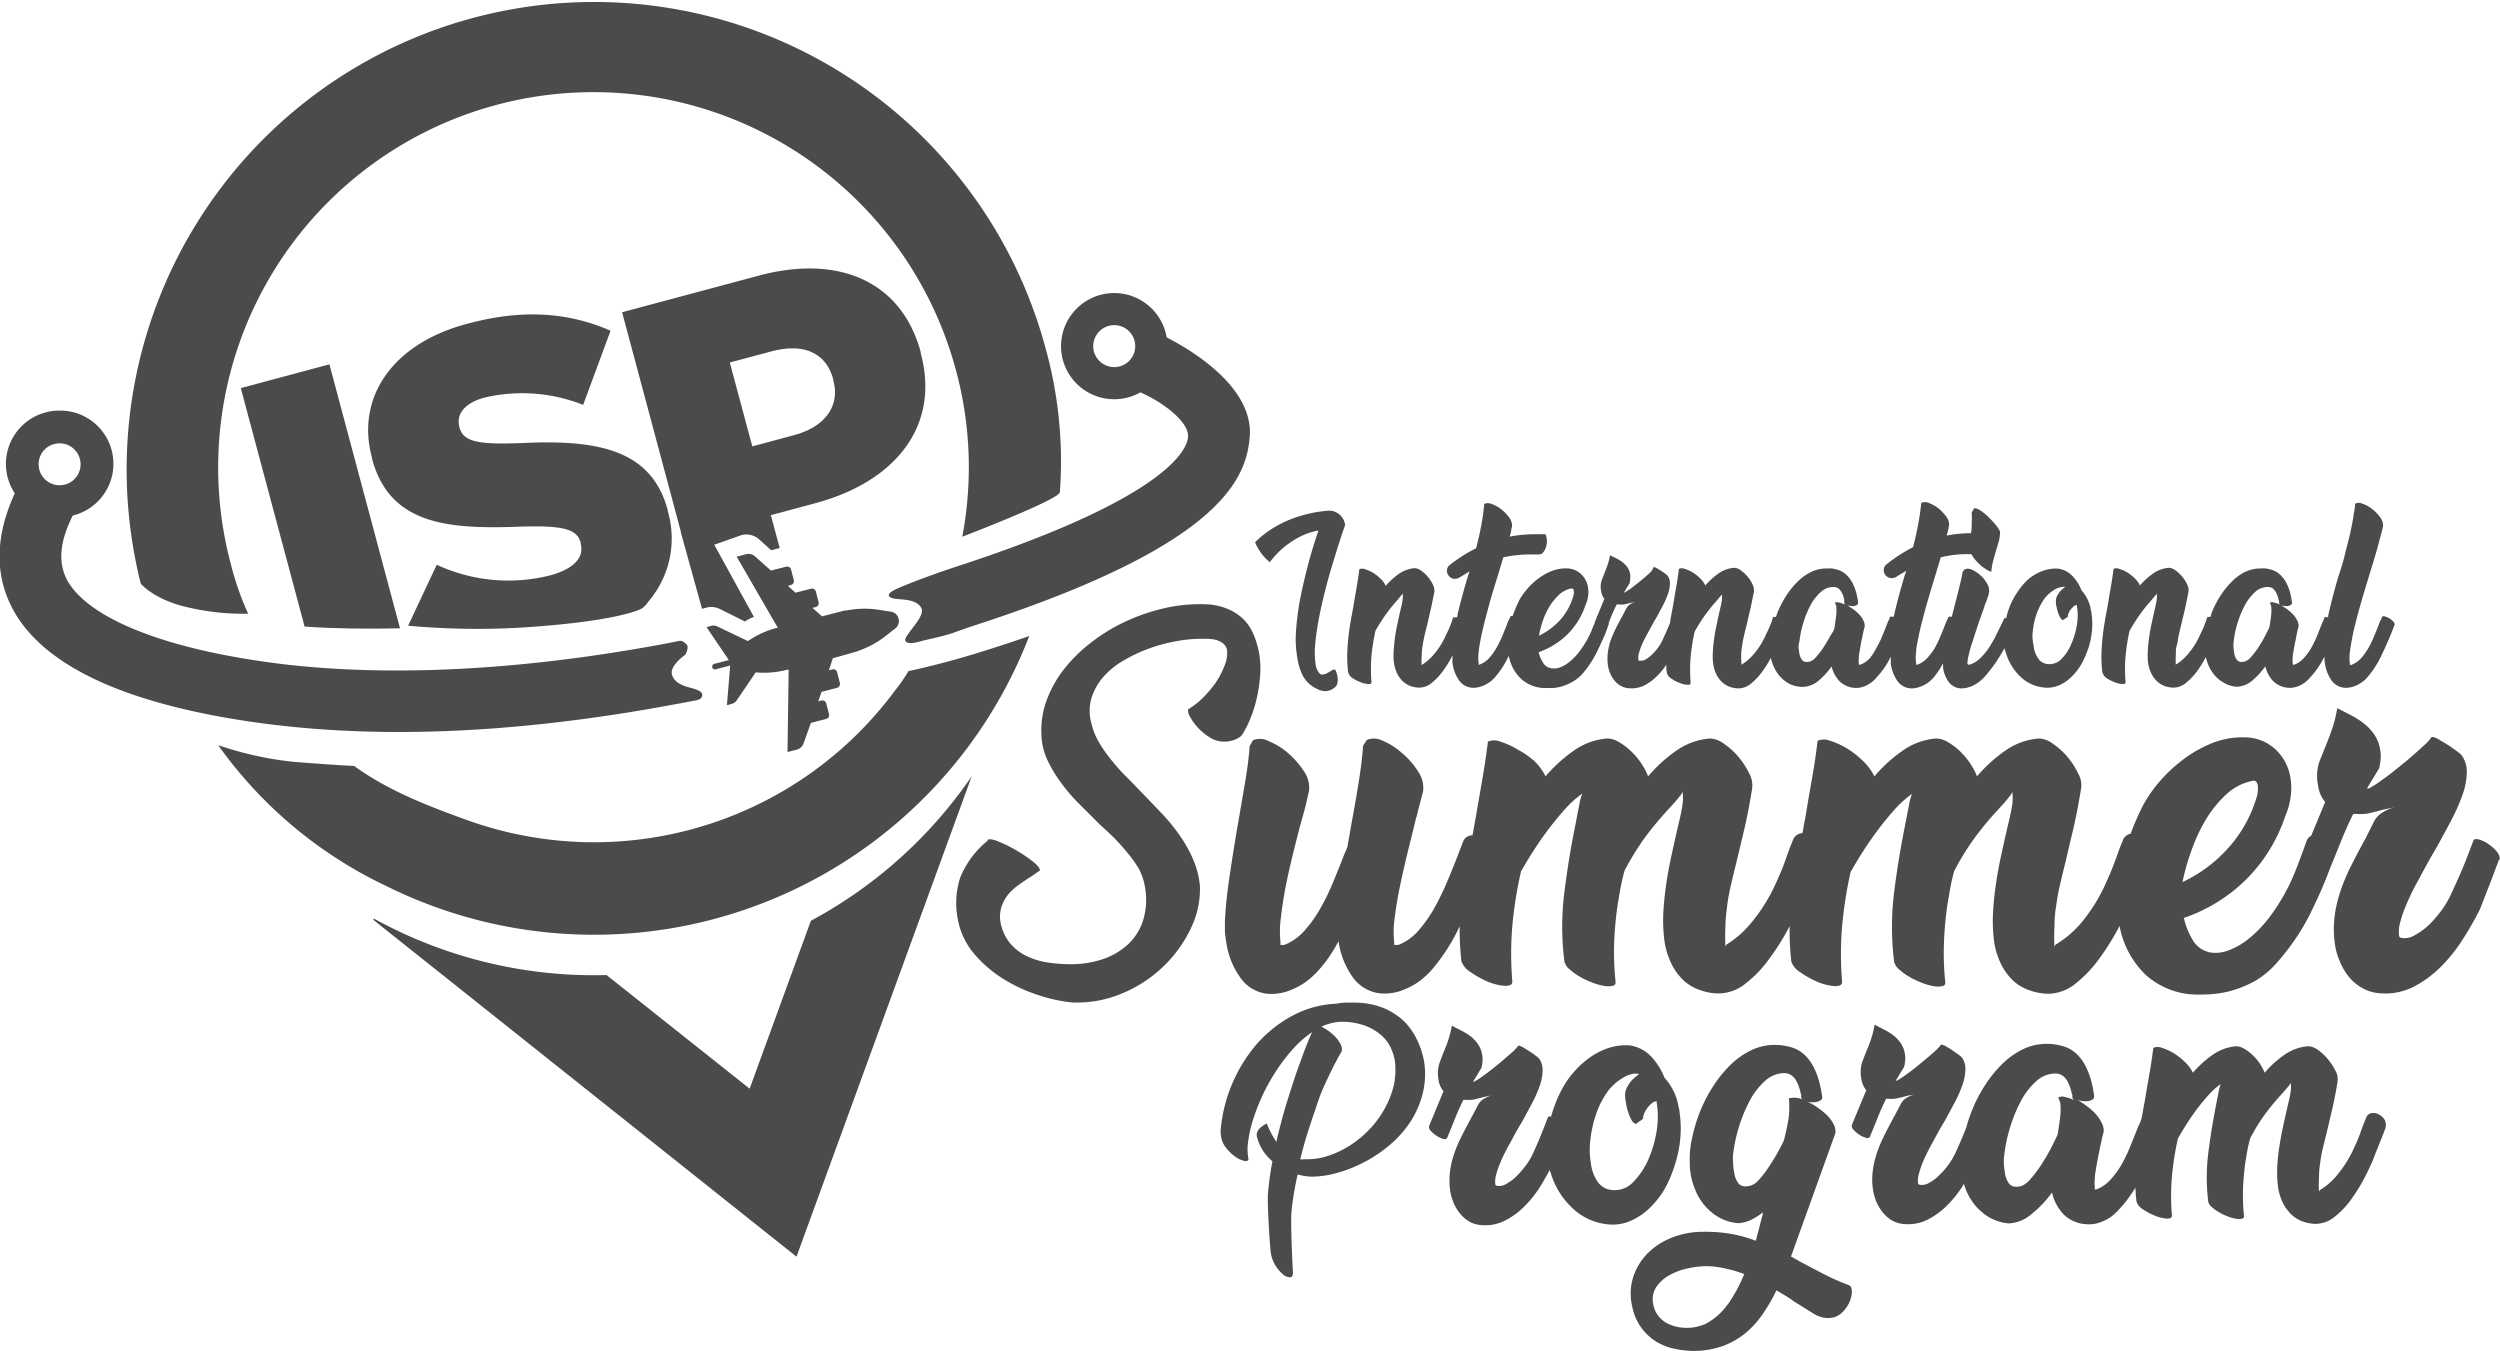 <svg xmlns="http://www.w3.org/2000/svg" viewBox="0 0 262.06 141.61"><defs><style>.cls-1{fill:#4b4b4d;}</style></defs><title>international-summer-program-logo</title><g id="Layer_2" data-name="Layer 2"><g id="Layer_1-2" data-name="Layer 1"><path class="cls-1" d="M85,96.52l-6.42,17.6-15-11.91A47.8,47.8,0,0,1,39.21,96.3l-.09.11,44.37,35.32,18.37-50.36h0A47.88,47.88,0,0,1,85,96.52Z"></path><path class="cls-1" d="M25.24,40.68l6.69,25c3.18.22,6.53.26,10,.18L34.53,38.19Z"></path><path class="cls-1" d="M57.68,60.31a17.85,17.85,0,0,1-11.9-1.11l-3,6.39a80,80,0,0,0,11.65.21c9.48-.58,12.67-1.78,13-2.13a3.24,3.24,0,0,0,.52-.59,8.19,8.19,0,0,0,.56-.72A10.13,10.13,0,0,0,70,53.59l0-.1c-1.67-6.24-7.1-7.44-15.22-7.05-4.91.19-6.23-.17-6.64-1.7l0-.09c-.31-1.19.53-2.44,2.76-3a17.34,17.34,0,0,1,10.23.79l2.87-7.77c-4.4-1.94-9.24-2.28-14.91-.76C41,36,37.29,41.81,39,48l0,.09c1.84,6.86,7.85,7.4,15.39,7.12,4.81-.17,6.11.3,6.48,1.68l0,.1C61.26,58.43,60.15,59.64,57.68,60.31Z"></path><path class="cls-1" d="M95.23,70.35a18,18,0,0,1-1.43,2.06A39.25,39.25,0,0,1,49.06,86c-5-1.79-8.7-3.36-11.94-5.71,0,0-1.78-.07-6.33-.43a35.7,35.7,0,0,1-7.92-1.75A45.53,45.53,0,0,0,40.48,92.87a48.91,48.91,0,0,0,67.41-26.2s-3.6,1.26-6.83,2.2S95.23,70.35,95.23,70.35Z"></path><path class="cls-1" d="M14.76,61.19s1.42,1.71,5,2.49a25.13,25.13,0,0,0,6.25.65,30.14,30.14,0,0,1-1.8-5.15,39.32,39.32,0,1,1,76-20.36,39,39,0,0,1,.66,17.44s10.18-3.89,10.23-4.67a44.2,44.2,0,0,0-1.55-15.27,49,49,0,0,0-95.42,22C14.34,59.43,14.54,60.37,14.76,61.19Z"></path><path class="cls-1" d="M89.28,68.44h0l.37-.1a1.82,1.82,0,0,0,.39-.14,9.68,9.68,0,0,0,2.83-1.56l.88-.69a1,1,0,0,0-.49-1.85l-1.09-.17A9.69,9.69,0,0,0,88.7,64l-.17,0-.74.19-.55.14-.26.07-.81.21-1-.89.34-.09a.4.4,0,0,0,.3-.5L85.52,62a.42.42,0,0,0-.51-.29l-1.62.42-.8-.72.32-.09a.41.41,0,0,0,.3-.5l-.29-1.13a.42.42,0,0,0-.51-.29l-1.6.41-1.68-1.5a1,1,0,0,0-.91-.22l-1,.26,4.32,7.47-.14,0a9.62,9.62,0,0,0-3,1.38L75.2,65.67a.92.92,0,0,0-.63-.07l-.51.14,2.34,3.45-1.53.4a.3.3,0,0,0-.21.36.29.29,0,0,0,.36.21l1.52-.4-.34,4.16.51-.14a.85.85,0,0,0,.51-.36l2-2.94a9.48,9.48,0,0,0,3.31-.28l.14,0-.12,8.63,1-.26a1,1,0,0,0,.68-.64L85,75.78l1.6-.42a.4.4,0,0,0,.3-.5l-.29-1.13a.43.43,0,0,0-.51-.3l-.33.09.35-1,1.62-.42a.42.42,0,0,0,.3-.51l-.29-1.13a.42.42,0,0,0-.51-.29l-.35.09L87.3,69Z"></path><path class="cls-1" d="M70.57,73.86l.72-.13,1.47-.28.06,0c.38-.1.68-.12.78-.5s-.33-.57-.72-.71c-.59-.2-2.25-.42-2.46-1.63-.15-.9,1.44-2,1.44-2,.15-.32.35-.82.1-1.06s-.46-.43-.81-.36L70,67.42l-.62.12c-20.1,3.72-34.34,3-42.75,1.66C16.09,67.58,9,64.49,7,60.74c-.93-1.82-.73-4,.63-6.7h0a5.58,5.58,0,0,0-1.44-11,5.44,5.44,0,0,0-1.44.2,5.58,5.58,0,0,0-3.2,8.47c-2,4.36-2.14,8.38-.31,11.95,3,5.85,11.18,9.85,24.3,11.88S53.7,77,70.57,73.86ZM4.34,47.55a2.21,2.21,0,0,1,1.34-1,2.24,2.24,0,0,1,.57-.08,2.2,2.2,0,0,1,2.12,1.63,2.19,2.19,0,0,1-1.55,2.69,2.2,2.2,0,0,1-2.48-3.22Z"></path><path class="cls-1" d="M122.29,35.37a4.82,4.82,0,0,0-.11-.52,5.57,5.57,0,0,0-5.38-4.13,5.57,5.57,0,0,0-5.39,7,5.58,5.58,0,0,0,5.38,4.13,5.5,5.5,0,0,0,1.45-.19,5.91,5.91,0,0,0,1.3-.53c2.3,1,5,3,5,4.58,0,1-1.25,6.15-24.09,13.62-1.19.39-2,.67-2.67.92-1,.35-1.75.63-3.22,1.23-.58.23-1.56.66-1.37,1s1.09.3,1.58.38c0,0,1.57.07,1.85,1s-2,2.87-1.71,3.33,1.44.07,1.93-.06c0,0,2.25-.48,3.13-.81.64-.23,1.35-.49,2.49-.86C127.9,57.16,130.62,50.26,131,45.83,131.45,40.74,125.21,36.85,122.29,35.37Zm-7.62,1.49a2.21,2.21,0,0,1,.22-1.67,2.2,2.2,0,1,1,2.47,3.22A2.22,2.22,0,0,1,114.67,36.86Z"></path><path class="cls-1" d="M96.51,37l0-.1c-2-7.39-8.57-10.27-17-8l-14.3,3.83,6.16,23,0,.09,2.22,8,.47-.13a2,2,0,0,1,1.38.14l2.65,1.32a3.79,3.79,0,0,1,.94-.48L74.87,57.1l2.83-1a2,2,0,0,1,1.89.45l1.25,1.13.89-.24L80.8,54l4.58-1.23C93.67,50.58,98.62,44.81,96.51,37ZM83.25,45.61l-4.39,1.18L76.5,38l4.34-1.16c3.34-.9,5.75.09,6.51,2.95l0,.09C88.08,42.48,86.54,44.73,83.25,45.61Z"></path><path class="cls-1" d="M141.75,71.06a3.74,3.74,0,0,0,.84.44,2.51,2.51,0,0,0,.81.2c.24,0,.36,0,.36-.21a17.63,17.63,0,0,1,0-2.72,23.21,23.21,0,0,1,.42-2.65c.33-.58.67-1.11,1-1.59a15.57,15.57,0,0,1,1.14-1.44l.71-.85a1.92,1.92,0,0,1,0,.59,5.06,5.06,0,0,1-.15.78c-.15.65-.28,1.24-.39,1.76s-.2,1-.26,1.44-.1.87-.13,1.27a7.3,7.3,0,0,0,0,1.23,3.88,3.88,0,0,0,.34,1.26,2.84,2.84,0,0,0,.62.86,2.56,2.56,0,0,0,.82.49,2.73,2.73,0,0,0,.88.16,2.1,2.1,0,0,0,1.34-.51,6.57,6.57,0,0,0,1.16-1.24,10.88,10.88,0,0,0,.93-1.5l.07-.13c0,.11,0,.22,0,.35a2.54,2.54,0,0,0,0,.49,4.1,4.1,0,0,0,.69,1.79,1.86,1.86,0,0,0,1.47.77,2.35,2.35,0,0,0,.77-.12,3.18,3.18,0,0,0,.65-.28,4,4,0,0,0,.52-.36,4.28,4.28,0,0,0,.37-.37,9.53,9.53,0,0,0,1.38-2.13l.05-.09a4.37,4.37,0,0,0,1.31,2.43,3.74,3.74,0,0,0,2.65.94l.67,0a4.69,4.69,0,0,0,1-.19,5.6,5.6,0,0,0,1.08-.48,4.24,4.24,0,0,0,1.08-.9,10.93,10.93,0,0,0,1.44-2.2c.37-.76.69-1.45.94-2.07l.27-.75a1.17,1.17,0,0,0,.05-.3c.07-.17.14-.33.2-.5q.27-.67.63-1.38h.18a2,2,0,0,0,.63,0l.5-.12a1.77,1.77,0,0,1,.29-.07l.44-.1a1.92,1.92,0,0,0-.75.36,1.24,1.24,0,0,0-.32.41l-.37.71v0l-.31.58c-.2.36-.38.72-.54,1.06a8.72,8.72,0,0,0-.43,1.06,7.13,7.13,0,0,0-.26,1.15,5.56,5.56,0,0,0,0,1.29,3.15,3.15,0,0,0,.25.91,2.77,2.77,0,0,0,.48.78,2.21,2.21,0,0,0,.69.56,2.12,2.12,0,0,0,.89.22,3,3,0,0,0,1.57-.33,5.15,5.15,0,0,0,1.32-1,7.34,7.34,0,0,0,.93-1.14c0,.3,0,.61.08.92a1,1,0,0,0,.46.54,3.74,3.74,0,0,0,.84.44,2.51,2.51,0,0,0,.81.2c.24,0,.36,0,.36-.21a16.46,16.46,0,0,1,0-2.72,23.21,23.21,0,0,1,.42-2.65c.33-.58.66-1.11,1-1.59a15.57,15.57,0,0,1,1.14-1.44l.71-.85a1.92,1.92,0,0,1,0,.59,6.62,6.62,0,0,1-.15.78c-.15.65-.28,1.24-.39,1.76s-.2,1-.26,1.44-.11.87-.13,1.27a7.3,7.3,0,0,0,0,1.23,3.88,3.88,0,0,0,.34,1.26,2.84,2.84,0,0,0,.62.86,2.62,2.62,0,0,0,.81.49,2.84,2.84,0,0,0,.89.16,2.1,2.1,0,0,0,1.34-.51,6.57,6.57,0,0,0,1.16-1.24,10.54,10.54,0,0,0,.9-1.45,6.7,6.7,0,0,0,.23.73,4.22,4.22,0,0,0,.61,1.07,3.77,3.77,0,0,0,1,.86A3.09,3.09,0,0,0,189,72a2.64,2.64,0,0,0,1.62-.64,8.31,8.31,0,0,0,1.38-1.5,3.28,3.28,0,0,0,.83,1.55,2.5,2.5,0,0,0,1.62.7,2.17,2.17,0,0,0,.79-.1,2.57,2.57,0,0,0,.65-.29,3,3,0,0,0,.5-.37,3.81,3.81,0,0,0,.35-.37,8.68,8.68,0,0,0,1.46-2.15l0,0a2.53,2.53,0,0,1,0,.28c0,.17,0,.34,0,.49a4.23,4.23,0,0,0,.7,1.79,1.84,1.84,0,0,0,1.47.77,2.33,2.33,0,0,0,.76-.12,3.38,3.38,0,0,0,1.17-.64,4.54,4.54,0,0,0,.38-.37,8.84,8.84,0,0,0,1-1.5c0,.16,0,.32,0,.46a3.2,3.2,0,0,0,.62,1.53,1.65,1.65,0,0,0,1.31.64,2.27,2.27,0,0,0,.75-.12,3.28,3.28,0,0,0,.66-.28,3.51,3.51,0,0,0,.53-.36l.39-.35a15.37,15.37,0,0,0,1.8-2.45c.14-.23.27-.45.39-.67,0,.2.1.39.16.57a5.55,5.55,0,0,0,1.79,2.69,4.18,4.18,0,0,0,2.52.9,3.11,3.11,0,0,0,1.41-.33,4.27,4.27,0,0,0,1.23-.91,5.82,5.82,0,0,0,1-1.35,10,10,0,0,0,.7-1.64,8.22,8.22,0,0,0,.35-1.79,7.37,7.37,0,0,0-.06-1.82c0-.15-.05-.28-.08-.4s0-.22-.07-.33a3.91,3.91,0,0,0-.89-1.64,4.54,4.54,0,0,0-.91-1.46,2.58,2.58,0,0,0-1.49-.81,4,4,0,0,0-1.69.24,5.24,5.24,0,0,0-1.49.87A6.72,6.72,0,0,0,211.52,62a7.73,7.73,0,0,0-.89,1.68,8.35,8.35,0,0,0-.33,1.11c-.11,0-.19,0-.22.06l-.23.5c-.21.41-.42.85-.64,1.3a13.34,13.34,0,0,1-.74,1.28,6.29,6.29,0,0,1-.9,1.07,2.83,2.83,0,0,1-1.09.67h-.15q-.12,0-.09-.3a6.21,6.21,0,0,1,.15-.8,11.52,11.52,0,0,1,.32-1.14c.14-.43.28-.87.43-1.32s.29-.9.45-1.34.3-.83.43-1.19c0-.15.11-.32.18-.5s.12-.34.16-.48l.12-.33c0-.09,0-.11,0-.09a1.36,1.36,0,0,0-.18-1,3.32,3.32,0,0,0-.73-.9,3.24,3.24,0,0,0-.91-.58.86.86,0,0,0-.74,0l-.19.25c-.08.48-.2,1-.35,1.61s-.3,1.2-.46,1.82c-.11.42-.21.84-.32,1.26l-.09,0c-.16,0-.25,0-.28.06a2.52,2.52,0,0,1-.15.34c-.06.12-.11.24-.16.37h0c-.16.43-.34.87-.53,1.32a11.51,11.51,0,0,1-.62,1.27A6.55,6.55,0,0,1,202,69a2.61,2.61,0,0,1-1,.67h-.14v-.16a3.76,3.76,0,0,1,0-1.17c0-.48.14-1,.25-1.59s.26-1.17.42-1.79.32-1.21.48-1.77.31-1.07.45-1.53l.33-1.08.08-.27.57-1.89a11.27,11.27,0,0,1,1.39-.25,10.9,10.9,0,0,1,1.41-.08h.41a2.9,2.9,0,0,0,.21.34,4.14,4.14,0,0,0,.56.64,3.63,3.63,0,0,0,.69.55,1.81,1.81,0,0,0,.63.31,6.91,6.91,0,0,1,.2-1.17c.09-.33.18-.66.28-1s.19-.63.28-.93a4.64,4.64,0,0,0,.16-1.06,1.33,1.33,0,0,0-.18-.37,4.88,4.88,0,0,0-.4-.52c-.16-.18-.34-.38-.54-.58a7.31,7.31,0,0,0-.6-.54,3.58,3.58,0,0,0-.56-.37.85.85,0,0,0-.43-.12l-.27.44a7.7,7.7,0,0,1,0,1.08c0,.37,0,.74-.08,1.1v0a13.93,13.93,0,0,0-2.54.25c.07-.23.12-.44.16-.62s.06-.33.09-.44a1.38,1.38,0,0,0-.31-.95,4.83,4.83,0,0,0-.83-.86,3.49,3.49,0,0,0-1-.55.91.91,0,0,0-.78,0c-.06.67-.16,1.38-.3,2.14s-.32,1.6-.56,2.5a15.79,15.79,0,0,0-2.74,1.77.72.72,0,0,0-.32.52.81.81,0,0,0,.1.53.83.83,0,0,0,.4.36.77.77,0,0,0,.63,0l.06,0,.58-.36.59-.35-.15.42c-.4,1.32-.77,2.67-1.1,4.06,0,.11-.05.22-.07.33l-.09,0c-.16,0-.26,0-.3,0a2.46,2.46,0,0,1-.23.56c-.16.43-.34.88-.53,1.34a9.35,9.35,0,0,1-.63,1.31A6.58,6.58,0,0,1,196,69a2.67,2.67,0,0,1-1,.68h-.15s.06-.07,0-.1a3.5,3.5,0,0,1,0-.66c0-.25.06-.53.11-.82s.1-.59.16-.89.13-.59.18-.86.06-.24.08-.36.06-.22.09-.32a1.21,1.21,0,0,0-.14-.62,2.61,2.61,0,0,0-.41-.61,4.19,4.19,0,0,0-.62-.55,8,8,0,0,0-.68-.45,1.34,1.34,0,0,0,.37.08,1.27,1.27,0,0,0,.39,0,.84.84,0,0,0,.29-.12.25.25,0,0,0,.11-.21,7.21,7.21,0,0,0-.21-1.09,5.18,5.18,0,0,0-.39-1,3.17,3.17,0,0,0-.64-.85,2.27,2.27,0,0,0-.92-.53,5.18,5.18,0,0,0-.58-.13,5.28,5.28,0,0,0-.55,0,3.71,3.71,0,0,0-1.71.4A5.33,5.33,0,0,0,188.4,61a8.79,8.79,0,0,0-1.21,1.52,10.38,10.38,0,0,0-.89,1.76c-.05.13-.09.26-.13.39h0c-.16,0-.26,0-.3,0l-.2.6-.26.63c-.1.21-.19.42-.31.64a8,8,0,0,1-1.24,2,5.32,5.32,0,0,1-1.19,1.06h0a.17.17,0,0,0-.1.13,6.81,6.81,0,0,1-.05-1.08c0-.34.05-.66.1-1s.11-.64.19-1,.16-.68.26-1.07.23-1,.37-1.59.28-1.28.42-2a1.48,1.48,0,0,0-.17-.77,3.53,3.53,0,0,0-.53-.81,4.18,4.18,0,0,0-.7-.64,1.21,1.21,0,0,0-.66-.25,3.22,3.22,0,0,0-1.64.58,7.56,7.56,0,0,0-1.4,1.27,2.44,2.44,0,0,0-.56-.76,4.48,4.48,0,0,0-.79-.62,4,4,0,0,0-.81-.36.78.78,0,0,0-.61,0c-.07.58-.16,1.19-.27,1.82s-.22,1.28-.33,1.94-.22,1.14-.31,1.7a.78.78,0,0,0,0,.14l-.12.31c-.18.43-.37.87-.58,1.31h0a4.52,4.52,0,0,1-.55,1,6.28,6.28,0,0,1-.65.76,3.79,3.79,0,0,1-.65.5,1,1,0,0,1-.54.15c-.16,0-.25,0-.25-.12a1.6,1.6,0,0,1,.05-.63c.07-.25.15-.5.25-.76s.22-.51.35-.76.24-.47.35-.66l.42-.77c.13-.25.28-.5.43-.75l.72-1.34a8.5,8.5,0,0,0,.54-1.24,3.44,3.44,0,0,0,.2-1.07,1.37,1.37,0,0,0-.27-.85l-.22-.17c-.12-.09-.25-.19-.41-.29l-.46-.28a.76.76,0,0,0-.35-.13A1.93,1.93,0,0,1,173,60l-.66.58c-.24.21-.5.42-.76.62l-.71.55-.5.32q-.18.09-.12,0l.57-.94a3.63,3.63,0,0,0,.07-.51,2.41,2.41,0,0,0,0-.4,1.84,1.84,0,0,0-.27-.71,2.42,2.42,0,0,0-.51-.55,3.7,3.7,0,0,0-.66-.42l-.69-.34a5.54,5.54,0,0,1-.18.81q-.1.33-.21.6l-.46,1.17a2.14,2.14,0,0,0-.08,1.14,1.63,1.63,0,0,0,.35.85l-.74,1.79a.7.7,0,0,0-.06.09c0,.12-.09.27-.14.4l-.06.14v0c0,.15-.1.29-.16.44a10.59,10.59,0,0,1-.43,1,9.37,9.37,0,0,1-1,1.62,5.5,5.5,0,0,1-1.07,1.12,3.16,3.16,0,0,1-1,.59,1.75,1.75,0,0,1-1,.07l0,0a1.2,1.2,0,0,1-.8-.61,3.38,3.38,0,0,1-.43-1.06,8,8,0,0,0,3-1.85,7.73,7.73,0,0,0,1.92-3.12v0a3.1,3.1,0,0,0,.26-.9,2.69,2.69,0,0,0,0-.85,2.36,2.36,0,0,0-.76-1.48,2.22,2.22,0,0,0-1.48-.58,4.21,4.21,0,0,0-1.61.29,6.1,6.1,0,0,0-1.42.82,6.64,6.64,0,0,0-1.15,1.09,6.51,6.51,0,0,0-.78,1.11,16.12,16.12,0,0,0-.71,1.68c-.13,0-.22,0-.24.07a2.6,2.6,0,0,1-.16.34,2.39,2.39,0,0,0-.15.37h0l-.53,1.32a11.55,11.55,0,0,1-.63,1.27,6,6,0,0,1-.77,1.06,2.5,2.5,0,0,1-1,.67H155v-.16a4.51,4.51,0,0,1,0-1.17c.05-.48.14-1,.26-1.59s.26-1.17.42-1.79.32-1.21.47-1.77.31-1.07.45-1.53l.33-1.08.09-.27.56-1.89A12,12,0,0,1,159,58.2a11,11,0,0,1,1.42-.08h.46l.45,0a.57.57,0,0,0,.44-.23,1.6,1.6,0,0,0,.29-.55,2,2,0,0,0,.09-.69A1.57,1.57,0,0,0,162,56l-.55,0h-.56a14.24,14.24,0,0,0-2.64.25,5.19,5.19,0,0,0,.16-.62c0-.18.07-.33.09-.44a1.38,1.38,0,0,0-.31-.95,4.22,4.22,0,0,0-.83-.86,3.49,3.49,0,0,0-1-.55.91.91,0,0,0-.78,0,20.15,20.15,0,0,1-.29,2.14c-.14.77-.32,1.6-.56,2.5A15.87,15.87,0,0,0,152,59.2a.76.76,0,0,0-.32.52.81.81,0,0,0,.11.53.83.83,0,0,0,.4.36.74.74,0,0,0,.62,0l.06,0,.59-.36.58-.35-.14.42c-.41,1.32-.77,2.67-1.11,4.06,0,.11,0,.22-.07.33l-.09,0c-.15,0-.25,0-.3,0l-.2.6-.26.63c-.09.21-.19.42-.3.64a8.25,8.25,0,0,1-1.25,2,5.32,5.32,0,0,1-1.19,1.06h0a.17.17,0,0,0-.1.13,6.74,6.74,0,0,1,0-1.08,7.76,7.76,0,0,1,.09-1c.05-.32.11-.64.19-1s.16-.68.26-1.07.23-1,.37-1.59.28-1.28.42-2a1.48,1.48,0,0,0-.17-.77,3.53,3.53,0,0,0-.53-.81,3.83,3.83,0,0,0-.7-.64,1.21,1.21,0,0,0-.66-.25,3.25,3.25,0,0,0-1.64.58,7.56,7.56,0,0,0-1.4,1.27,2.44,2.44,0,0,0-.56-.76,4.14,4.14,0,0,0-.79-.62,4,4,0,0,0-.81-.36.78.78,0,0,0-.61,0c-.07.58-.16,1.19-.27,1.82s-.22,1.28-.33,1.94-.21,1.14-.31,1.7-.18,1.13-.24,1.71-.1,1.16-.12,1.74a14.28,14.28,0,0,0,.09,1.83A1,1,0,0,0,141.75,71.06Zm71.3-4.53a9.3,9.3,0,0,1,.2-1.36,7.3,7.3,0,0,1,.44-1.32,6.24,6.24,0,0,1,.66-1.16,3.76,3.76,0,0,1,.89-.8,2.18,2.18,0,0,1,.93-.36.79.79,0,0,1,.32,0,1.67,1.67,0,0,0-.28.21,2.13,2.13,0,0,0-.33.34,2.09,2.09,0,0,0-.28.46,1.21,1.21,0,0,0-.09.53c0,.15,0,.33.07.54a3.64,3.64,0,0,0,.15.59,2.38,2.38,0,0,0,.22.51.54.54,0,0,0,.31.29l.5-.35a1,1,0,0,1,.08-.38,1.74,1.74,0,0,1,.23-.39,1.89,1.89,0,0,1,.31-.32.53.53,0,0,1,.33-.14v.11a5.82,5.82,0,0,1,0,1.95,7.74,7.74,0,0,1-.58,2,5,5,0,0,1-1,1.56,1.77,1.77,0,0,1-1.37.58,1.35,1.35,0,0,1-1.09-.57,2.78,2.78,0,0,1-.49-1.32A5.71,5.71,0,0,1,213.05,66.53Zm-24.42.68A10.13,10.13,0,0,1,189,65.4a10,10,0,0,1,.74-1.87,5,5,0,0,1,1.1-1.45,1.94,1.94,0,0,1,1.4-.55.89.89,0,0,1,.45.14,1.18,1.18,0,0,1,.3.33,2.74,2.74,0,0,1,.21.42,2.93,2.93,0,0,1,.12.44,1.54,1.54,0,0,0,0,.17.43.43,0,0,1,0,.14.28.28,0,0,0,.14.23,2.74,2.74,0,0,0-.66-.23.62.62,0,0,0-.46,0l.14.33a4.52,4.52,0,0,1,0,1c-.05.39-.11.8-.17,1.23s-.32.68-.53,1.07-.45.77-.68,1.13a8.18,8.18,0,0,1-.71.92,1.57,1.57,0,0,1-.62.48c-.41.11-.69.06-.86-.14a1.71,1.71,0,0,1-.31-.79,5.23,5.23,0,0,1-.07-.68A2.44,2.44,0,0,1,188.63,67.21Zm-26.91-2.12a7.86,7.86,0,0,1,.69-1.5,6.06,6.06,0,0,1,1-1.23,2.64,2.64,0,0,1,1.25-.67c.17,0,.27,0,.31.21a1.27,1.27,0,0,1-.06.62h0A6.45,6.45,0,0,1,163.53,65a7.16,7.16,0,0,1-2.21,1.64A10.11,10.11,0,0,1,161.72,65.09Z"></path><path class="cls-1" d="M220.79,71.06a4,4,0,0,0,.85.44,2.4,2.4,0,0,0,.81.2c.24,0,.36,0,.36-.21a16.46,16.46,0,0,1,0-2.72,21.19,21.19,0,0,1,.42-2.65c.33-.58.67-1.11,1-1.59a15.57,15.57,0,0,1,1.14-1.44l.71-.85a1.92,1.92,0,0,1,0,.59,6.62,6.62,0,0,1-.15.78c-.15.65-.28,1.24-.39,1.76s-.2,1-.26,1.44-.11.87-.13,1.27a8.49,8.49,0,0,0,0,1.23,3.88,3.88,0,0,0,.35,1.26,2.84,2.84,0,0,0,.62.86,2.41,2.41,0,0,0,.81.49,2.84,2.84,0,0,0,.89.16,2.1,2.1,0,0,0,1.34-.51,7,7,0,0,0,1.17-1.24,11.52,11.52,0,0,0,.89-1.45,6.7,6.7,0,0,0,.23.73,3.94,3.94,0,0,0,.61,1.07,3.62,3.62,0,0,0,1,.86,3.09,3.09,0,0,0,1.4.45,2.64,2.64,0,0,0,1.62-.64,8.31,8.31,0,0,0,1.38-1.5,3.28,3.28,0,0,0,.83,1.55,2.5,2.5,0,0,0,1.62.7,2.17,2.17,0,0,0,.79-.1,2.57,2.57,0,0,0,.65-.29,3.41,3.41,0,0,0,.5-.37,3.81,3.81,0,0,0,.35-.37,9,9,0,0,0,1.46-2.15s0,0,0-.06,0,.18,0,.29a3.69,3.69,0,0,0,.05.49,4,4,0,0,0,.7,1.79,1.84,1.84,0,0,0,1.47.77,2.43,2.43,0,0,0,.77-.12,3.1,3.1,0,0,0,.64-.28,3.41,3.41,0,0,0,.52-.36,3.21,3.21,0,0,0,.37-.37,9.92,9.92,0,0,0,1.39-2.13c.39-.81.75-1.61,1.07-2.4l.37-.94c0-.1,0-.21-.13-.34a1.88,1.88,0,0,0-.43-.35,2.13,2.13,0,0,0-.48-.2q-.22-.06-.27.06a2.52,2.52,0,0,1-.15.34,1.73,1.73,0,0,0-.16.37h0c-.17.43-.34.87-.53,1.32a11.51,11.51,0,0,1-.62,1.27,6.55,6.55,0,0,1-.77,1.06,2.61,2.61,0,0,1-1,.67h-.15v-.16a4.51,4.51,0,0,1,0-1.17c.06-.48.15-1,.26-1.59s.26-1.17.42-1.79.32-1.21.48-1.77.31-1.07.45-1.53l.33-1.08.08-.27.45-1.46c.16-.52.3-1,.44-1.51l.35-1.31c.1-.39.18-.69.22-.9a1.44,1.44,0,0,0-.31-.95,4.56,4.56,0,0,0-.84-.86,3.44,3.44,0,0,0-1-.55.91.91,0,0,0-.78,0c0,.42-.11.87-.18,1.36s-.18,1-.29,1.53-.25,1.07-.39,1.61-.27,1.09-.41,1.62l-.55,1.74c-.37,1.28-.71,2.57-1,3.88l0,.15-.08,0c-.16,0-.26,0-.3,0a2.46,2.46,0,0,1-.23.56c-.17.43-.34.88-.53,1.34a10.62,10.62,0,0,1-.63,1.31,6.09,6.09,0,0,1-.8,1.1,2.64,2.64,0,0,1-1,.68h-.15s.06-.07,0-.1a3.5,3.5,0,0,1,0-.66c0-.25.06-.53.11-.82s.1-.59.17-.89.11-.59.17-.86.05-.24.08-.36.06-.22.09-.32a1.21,1.21,0,0,0-.14-.62,2.38,2.38,0,0,0-.42-.61,3.65,3.65,0,0,0-.61-.55c-.24-.17-.46-.32-.68-.45a1.34,1.34,0,0,0,.37.08,1.27,1.27,0,0,0,.39,0,.72.72,0,0,0,.28-.12.24.24,0,0,0,.12-.21,7.21,7.21,0,0,0-.21-1.09,5.18,5.18,0,0,0-.39-1,3.17,3.17,0,0,0-.64-.85,2.27,2.27,0,0,0-.92-.53,5.32,5.32,0,0,0-.59-.13,4.9,4.9,0,0,0-.54,0,3.71,3.71,0,0,0-1.71.4A5.19,5.19,0,0,0,233.92,61a8.34,8.34,0,0,0-1.21,1.52,10.38,10.38,0,0,0-.89,1.76c0,.13-.09.26-.13.39h0c-.16,0-.25,0-.3,0l-.21.6-.25.63-.31.64a8,8,0,0,1-1.25,2,5.3,5.3,0,0,1-1.18,1.06h0c-.07,0-.11.09-.11.13a8.15,8.15,0,0,1,0-1.08c0-.34,0-.66.1-1s.11-.64.19-1,.16-.68.25-1.07.24-1,.38-1.59.28-1.28.41-2a1.37,1.37,0,0,0-.16-.77,3.9,3.9,0,0,0-.53-.81,4.18,4.18,0,0,0-.7-.64,1.21,1.21,0,0,0-.67-.25,3.25,3.25,0,0,0-1.63.58,7.56,7.56,0,0,0-1.4,1.27,2.61,2.61,0,0,0-.56-.76,4.48,4.48,0,0,0-.79-.62,3.87,3.87,0,0,0-.82-.36.76.76,0,0,0-.6,0c-.07.58-.16,1.19-.27,1.82s-.22,1.28-.33,1.94-.22,1.14-.31,1.7-.18,1.13-.24,1.71-.1,1.16-.12,1.74a16.31,16.31,0,0,0,.08,1.83A1.06,1.06,0,0,0,220.79,71.06Zm13.36-3.85a10,10,0,0,1,.37-1.81,10.73,10.73,0,0,1,.75-1.87,5.15,5.15,0,0,1,1.09-1.45,2,2,0,0,1,1.41-.55.89.89,0,0,1,.45.14,1.36,1.36,0,0,1,.3.33,2,2,0,0,1,.2.42,3,3,0,0,1,.13.44,1.54,1.54,0,0,0,.05.17.39.39,0,0,1,0,.14.29.29,0,0,0,.15.23,2.9,2.9,0,0,0-.66-.23.62.62,0,0,0-.46,0l.14.33a4.52,4.52,0,0,1,0,1q-.07.59-.18,1.23a11.66,11.66,0,0,1-.53,1.07c-.21.4-.44.77-.67,1.13a9.55,9.55,0,0,1-.71.92,1.57,1.57,0,0,1-.62.48c-.41.11-.69.06-.86-.14a1.6,1.6,0,0,1-.31-.79,5.23,5.23,0,0,1-.07-.68A2.44,2.44,0,0,1,234.15,67.21Z"></path><path class="cls-1" d="M127.4,71.61A11.68,11.68,0,0,1,126,73.24a8.4,8.4,0,0,1-1.46,1.12,1.24,1.24,0,0,0,.23.81,5.14,5.14,0,0,0,.83,1.14,5.9,5.9,0,0,0,1.23,1,2.79,2.79,0,0,0,1.51.43,2.94,2.94,0,0,0,.92-.14,2.45,2.45,0,0,0,.84-.45l.11-.14a10.6,10.6,0,0,0,.86-1.69,14.36,14.36,0,0,0,.67-2.13,16.29,16.29,0,0,0,.35-2.34,9.62,9.62,0,0,0-.09-2.29,9.43,9.43,0,0,0-.55-1.94,5,5,0,0,0-1-1.6,5.1,5.1,0,0,0-1.6-1.12,6.41,6.41,0,0,0-2.25-.55,16.77,16.77,0,0,0-4.21.33,20.45,20.45,0,0,0-4.1,1.33,18.68,18.68,0,0,0-3.65,2.14A16.15,16.15,0,0,0,111.65,70a12,12,0,0,0-1.92,3.37,9.06,9.06,0,0,0-.56,3.73,6.79,6.79,0,0,0,.59,2.5,13.62,13.62,0,0,0,1.32,2.25A18.24,18.24,0,0,0,112.86,84c.66.67,1.34,1.33,2,2s1.17,1.09,1.73,1.64a19.7,19.7,0,0,1,1.53,1.68A12.19,12.19,0,0,1,119.34,91a6.07,6.07,0,0,1,.66,1.87,7.42,7.42,0,0,1-.12,3.41,5.86,5.86,0,0,1-1.49,2.57,7.21,7.21,0,0,1-2.64,1.64,10.36,10.36,0,0,1-3.59.58,15.37,15.37,0,0,1-2.34-.18,7.61,7.61,0,0,1-2.2-.67,5.21,5.21,0,0,1-1.76-1.37,4.86,4.86,0,0,1-1-2.29A3.36,3.36,0,0,1,105,95a4,4,0,0,1,.74-1.31,6.25,6.25,0,0,1,1.14-1c.43-.31.87-.6,1.32-.88l.81-.57c0-.21-.22-.52-.74-.93a15.29,15.29,0,0,0-1.78-1.2,15,15,0,0,0-1.9-.93c-.59-.23-1-.27-1.1-.1l.1,0A9.59,9.59,0,0,0,100.65,92a8.72,8.72,0,0,0-.25,4.35,7.74,7.74,0,0,0,1.73,3.65,13.06,13.06,0,0,0,3.07,2.63,16.67,16.67,0,0,0,3.67,1.69,16.07,16.07,0,0,0,3.5.76,12.12,12.12,0,0,0,5.38-1,13.8,13.8,0,0,0,4.31-2.88,13.53,13.53,0,0,0,2.82-4,9.3,9.3,0,0,0,.9-4.33,9.17,9.17,0,0,0-.71-2.78,13.67,13.67,0,0,0-1.41-2.52,18.72,18.72,0,0,0-1.9-2.32c-.7-.74-1.4-1.47-2.11-2.2s-1.12-1.17-1.69-1.74-1.08-1.16-1.56-1.76a13.82,13.82,0,0,1-1.25-1.83,6.87,6.87,0,0,1-.74-1.88,4.81,4.81,0,0,1,0-2.66A6.24,6.24,0,0,1,115.62,71a8.3,8.3,0,0,1,2.12-1.74A15.71,15.71,0,0,1,120.39,68a17.23,17.23,0,0,1,2.83-.77,14.37,14.37,0,0,1,2.66-.27h.58A2.2,2.2,0,0,1,127,67a2.25,2.25,0,0,1,1.18.42,1.2,1.2,0,0,1,.44.71,3.27,3.27,0,0,1-.26,1.65A8.62,8.62,0,0,1,127.4,71.61Z"></path><path class="cls-1" d="M261.8,89.36a3.78,3.78,0,0,0-.87-.82,3.57,3.57,0,0,0-1-.52c-.34-.1-.56-.08-.65.07-.24.65-.54,1.44-.91,2.37s-.79,1.86-1.23,2.81h0A10.92,10.92,0,0,1,256,95.33,12.93,12.93,0,0,1,254.56,97,6.92,6.92,0,0,1,253.17,98a2,2,0,0,1-1.16.34c-.35,0-.53-.09-.53-.27a3.26,3.26,0,0,1,.11-1.34,10.72,10.72,0,0,1,.54-1.63c.22-.55.47-1.1.73-1.63s.52-1,.76-1.43c.3-.57.6-1.12.9-1.66s.61-1.07.93-1.61c.54-1,1.06-1.94,1.55-2.88a19.57,19.57,0,0,0,1.16-2.66,7.25,7.25,0,0,0,.42-2.3,2.88,2.88,0,0,0-.58-1.81,4.52,4.52,0,0,0-.47-.38c-.25-.19-.55-.4-.89-.63l-1-.6a1.67,1.67,0,0,0-.74-.27,4.58,4.58,0,0,1-.81.9c-.41.38-.88.8-1.4,1.25s-1.07.89-1.63,1.34-1.08.83-1.55,1.16a9.69,9.69,0,0,1-1.07.69c-.25.14-.34.12-.25-.06l1.21-2a7.36,7.36,0,0,0,.16-1.09,3.49,3.49,0,0,0-.07-.87,3.74,3.74,0,0,0-.58-1.52,5.09,5.09,0,0,0-1.09-1.18,8.64,8.64,0,0,0-1.41-.9L245,74.23a14,14,0,0,1-.4,1.75c-.15.47-.3.91-.45,1.29-.38,1-.71,1.79-1,2.51a4.7,4.7,0,0,0-.18,2.45,3.5,3.5,0,0,0,.76,1.84l-1.46,3.53a1.15,1.15,0,0,0-.46.49c-.24.68-.51,1.4-.79,2.16s-.59,1.5-.91,2.22A20.94,20.94,0,0,1,238,96a12.48,12.48,0,0,1-2.27,2.39,7.37,7.37,0,0,1-2.26,1.28,3.67,3.67,0,0,1-2,.13l.09,0a2.62,2.62,0,0,1-1.73-1.3,7.78,7.78,0,0,1-.91-2.28,17.15,17.15,0,0,0,6.5-4,16.91,16.91,0,0,0,4.14-6.7v0a7.65,7.65,0,0,0,.56-2,6.85,6.85,0,0,0,0-1.81,5.2,5.2,0,0,0-1.63-3.19,4.78,4.78,0,0,0-3.19-1.23,8.65,8.65,0,0,0-3.45.62,13.26,13.26,0,0,0-3.06,1.75,15.8,15.8,0,0,0-2.48,2.34,14,14,0,0,0-1.65,2.39c-.51,1-.95,2-1.31,3a1.09,1.09,0,0,0-.79.61l-.4,1c-.21.6-.42,1.17-.63,1.72s-.43,1.08-.67,1.59a17.69,17.69,0,0,1-2.66,4.38A10.62,10.62,0,0,1,215.5,99a.43.43,0,0,0-.14.31,19.57,19.57,0,0,1,0-2.28q0-1.06.18-2.1a20.7,20.7,0,0,1,.38-2.1c.16-.72.35-1.49.56-2.32.23-1,.5-2.15.8-3.4s.58-2.7.85-4.34v0a2.43,2.43,0,0,0-.27-1.65,8.3,8.3,0,0,0-1.13-1.77,7.59,7.59,0,0,0-1.53-1.38,2.61,2.61,0,0,0-1.41-.56,7,7,0,0,0-3.55,1.25,15.35,15.35,0,0,0-3,2.72,6.92,6.92,0,0,0-.77-1.43,7.44,7.44,0,0,0-1.09-1.27,6.57,6.57,0,0,0-1.25-.92,2.38,2.38,0,0,0-1.14-.35,7,7,0,0,0-3.51,1.25,15.64,15.64,0,0,0-3,2.72,5.74,5.74,0,0,0-1.21-1.63,9.49,9.49,0,0,0-1.7-1.32,8,8,0,0,0-1.74-.78,1.66,1.66,0,0,0-1.3,0c-.15,1.25-.34,2.55-.58,3.91s-.48,2.74-.71,4.17c-.11.54-.2,1.08-.3,1.61h-.06a1.08,1.08,0,0,0-.9.63l-.4,1c-.21.6-.42,1.17-.62,1.72s-.44,1.08-.67,1.59a18,18,0,0,1-2.66,4.38A10.46,10.46,0,0,1,181,99a.46.46,0,0,0-.13.31,22.16,22.16,0,0,1,0-2.28c0-.71.1-1.41.18-2.1s.22-1.39.38-2.1.35-1.49.56-2.32c.24-1,.51-2.15.81-3.4s.58-2.7.85-4.34v0a2.55,2.55,0,0,0-.27-1.65,8.34,8.34,0,0,0-1.14-1.77,7.28,7.28,0,0,0-1.52-1.38,2.61,2.61,0,0,0-1.41-.56,7,7,0,0,0-3.55,1.25,15.4,15.4,0,0,0-3,2.72,6.86,6.86,0,0,0-.76-1.43,7.49,7.49,0,0,0-1.1-1.27,6.52,6.52,0,0,0-1.24-.92,2.45,2.45,0,0,0-1.14-.35,6.91,6.91,0,0,0-3.51,1.25,15.4,15.4,0,0,0-3,2.72,5.89,5.89,0,0,0-1.2-1.63A9.55,9.55,0,0,0,159,78.52a7.78,7.78,0,0,0-1.74-.78,1.63,1.63,0,0,0-1.29,0c-.15,1.25-.35,2.55-.58,3.91s-.48,2.74-.72,4.17c-.11.59-.21,1.17-.32,1.75h-.15a1,1,0,0,0-.82.62l-.5,1.3c-.35.92-.74,1.88-1.16,2.88a27.7,27.7,0,0,1-1.38,2.84,14.29,14.29,0,0,1-1.68,2.37,5.37,5.37,0,0,1-2.08,1.47h-.44s0-.12,0-.36a10,10,0,0,1,.07-2.57c.13-1.05.32-2.19.58-3.42s.54-2.45.85-3.7.59-2.37.82-3.36v.09c.16-.62.29-1.19.43-1.69l.29-1.12a3.08,3.08,0,0,0-.56-2.1,8.37,8.37,0,0,0-1.7-1.92,7.15,7.15,0,0,0-2-1.26,2,2,0,0,0-1.64-.08l-.4.62c-.06,1-.2,2.15-.42,3.58s-.49,2.93-.78,4.51l-.45,2.55-.2.47c-.08.16-.14.32-.2.47h0c-.35.92-.74,1.87-1.14,2.83a23.08,23.08,0,0,1-1.34,2.73,13.06,13.06,0,0,1-1.65,2.28,5.5,5.5,0,0,1-2.08,1.45h-.4s0-.12,0-.36a10.38,10.38,0,0,1,.05-2.52c.12-1.06.29-2.18.53-3.38s.51-2.39.81-3.59.58-2.3.85-3.29v0c.21-.69.37-1.3.49-1.83l.27-1.21a3,3,0,0,0-.59-2.1A8.92,8.92,0,0,0,135,78.93a7.2,7.2,0,0,0-2.06-1.26,1.9,1.9,0,0,0-1.59-.08l-.36.62c-.06.92-.19,2.08-.42,3.47L129.83,86c-.33,1.88-.63,3.78-.92,5.7s-.45,3.55-.51,4.9c0,.32,0,.68,0,1.07a10.71,10.71,0,0,0,.14,1.07,8.35,8.35,0,0,0,1.52,3.8,3.93,3.93,0,0,0,3.13,1.65,5.48,5.48,0,0,0,1.65-.24,7.57,7.57,0,0,0,1.38-.61,6.73,6.73,0,0,0,1.12-.78,7.71,7.71,0,0,0,.81-.78,13.05,13.05,0,0,0,1.16-1.46c.35-.51.7-1.07,1-1.67l0,0a8.43,8.43,0,0,0,1.54,3.85,4.06,4.06,0,0,0,3.2,1.65,5.48,5.48,0,0,0,1.65-.24,7.67,7.67,0,0,0,1.39-.61,6.25,6.25,0,0,0,1.11-.78,7.71,7.71,0,0,0,.81-.78,19.77,19.77,0,0,0,3-4.65l0-.1a30.12,30.12,0,0,0,.18,3.76,2.18,2.18,0,0,0,1,1.17,9.5,9.5,0,0,0,1.81,1,5.81,5.81,0,0,0,1.75.42c.52,0,.78-.12.78-.44a34.73,34.73,0,0,1,0-5.86,43.52,43.52,0,0,1,.9-5.67c.71-1.26,1.43-2.4,2.14-3.42a34.8,34.8,0,0,1,2.46-3.11,10.74,10.74,0,0,1,1.83-1.65,5.66,5.66,0,0,0-.31,1.16c-.12.59-.25,1.28-.4,2.06q-.72,3.53-1.16,7.08a28.76,28.76,0,0,0,0,7.3,1.52,1.52,0,0,0,.53.81,6.76,6.76,0,0,0,1.05.76,8.22,8.22,0,0,0,1.3.62,6.23,6.23,0,0,0,1.25.36,2.29,2.29,0,0,0,.91,0,.37.37,0,0,0,.32-.44,29.39,29.39,0,0,1-.14-4.27,38.17,38.17,0,0,1,.41-4.14v.09c.09-.59.18-1.16.29-1.7s.23-1.07.38-1.61a29.29,29.29,0,0,1,2.07-3.39,36.79,36.79,0,0,1,2.48-3c.54-.59.93-1,1.17-1.34a1.81,1.81,0,0,0,.36-.54,4.46,4.46,0,0,1,0,1.3c-.08.54-.18,1.1-.33,1.7-.33,1.4-.61,2.66-.85,3.77s-.43,2.16-.56,3.11-.22,1.86-.27,2.73a16.61,16.61,0,0,0,.07,2.63,8.08,8.08,0,0,0,.74,2.71,6,6,0,0,0,1.34,1.85,4.89,4.89,0,0,0,1.74,1,5.87,5.87,0,0,0,1.9.34,4.61,4.61,0,0,0,2.9-1.1,12.48,12.48,0,0,0,2.5-2.66,24.49,24.49,0,0,0,2-3.21l.05-.09a29.14,29.14,0,0,0,.17,3.7,2.16,2.16,0,0,0,1,1.17,9.21,9.21,0,0,0,1.81,1,5.76,5.76,0,0,0,1.74.42c.52,0,.78-.12.78-.44a34.72,34.72,0,0,1,0-5.86,43.51,43.51,0,0,1,.89-5.67c.72-1.26,1.43-2.4,2.15-3.42a32.92,32.92,0,0,1,2.45-3.11,11.59,11.59,0,0,1,1.83-1.65,5.66,5.66,0,0,0-.31,1.16c-.11.59-.25,1.28-.4,2.06q-.71,3.53-1.16,7.08a29.71,29.71,0,0,0,0,7.3,1.6,1.6,0,0,0,.54.81,5.92,5.92,0,0,0,1.05.76,8.54,8.54,0,0,0,1.29.62,6.23,6.23,0,0,0,1.25.36,2.34,2.34,0,0,0,.92,0,.36.36,0,0,0,.31-.44,29.35,29.35,0,0,1-.13-4.27,38.16,38.16,0,0,1,.4-4.14v.09c.09-.59.19-1.16.29-1.7s.23-1.07.38-1.61a28,28,0,0,1,2.08-3.39,33.12,33.12,0,0,1,2.48-3c.54-.59.92-1,1.16-1.34a1.81,1.81,0,0,0,.36-.54,4.4,4.4,0,0,1,0,1.3c-.08.54-.19,1.1-.34,1.7-.33,1.4-.61,2.66-.85,3.77s-.42,2.16-.55,3.11a27.38,27.38,0,0,0-.27,2.73,16.59,16.59,0,0,0,.06,2.63,8.08,8.08,0,0,0,.74,2.71,6.13,6.13,0,0,0,1.34,1.85,4.84,4.84,0,0,0,1.75,1,5.81,5.81,0,0,0,1.89.34,4.64,4.64,0,0,0,2.91-1.1,13,13,0,0,0,2.5-2.66,26.86,26.86,0,0,0,2-3.21l.07-.14a9.47,9.47,0,0,0,2.81,5.19,8.13,8.13,0,0,0,5.7,2c.35,0,.84,0,1.45-.07a10.07,10.07,0,0,0,2-.4,11.64,11.64,0,0,0,2.33-1,9.51,9.51,0,0,0,2.32-2A24.24,24.24,0,0,0,242,96.11c.81-1.62,1.48-3.11,2-4.45l.22-.59h0c.36-.86.73-1.78,1.12-2.75s.83-2,1.34-3h.4a4.55,4.55,0,0,0,1.34-.09l1.07-.27a4.18,4.18,0,0,1,.63-.15l.94-.2a4.46,4.46,0,0,0-1.61.76,2.58,2.58,0,0,0-.67.89L248,87.82v0L247.36,89c-.41.77-.8,1.53-1.16,2.27a20,20,0,0,0-.91,2.28,13.78,13.78,0,0,0-.56,2.46,10.69,10.69,0,0,0,0,2.77,7,7,0,0,0,.54,2,6.62,6.62,0,0,0,1,1.68,5,5,0,0,0,1.48,1.18,4.43,4.43,0,0,0,1.92.49,6.53,6.53,0,0,0,3.37-.71,11.67,11.67,0,0,0,2.84-2.1,16.6,16.6,0,0,0,2.3-2.89,35.66,35.66,0,0,0,1.77-3.1l0,0,1.17-3,.84-2.23v.08C262.11,89.94,262,89.67,261.8,89.36Zm-32.09-.18a17,17,0,0,1,1.5-3.24,11.76,11.76,0,0,1,2.12-2.63A5.58,5.58,0,0,1,236,81.88c.36-.12.58,0,.67.44a2.55,2.55,0,0,1,0,.63,2.2,2.2,0,0,1-.15.71v0a13.71,13.71,0,0,1-3,5.29,14.94,14.94,0,0,1-4.74,3.51A22.31,22.31,0,0,1,229.71,89.18Z"></path><path class="cls-1" d="M173.13,126.42a8.71,8.71,0,0,0,1.48-2,13.39,13.39,0,0,0,1-2.46,12.6,12.6,0,0,0,.53-2.68,11.28,11.28,0,0,0-.09-2.73c0-.23-.08-.43-.11-.6s-.07-.33-.11-.5a5.84,5.84,0,0,0-1.34-2.46,7.12,7.12,0,0,0-1.36-2.19,3.9,3.9,0,0,0-2.23-1.21,5.74,5.74,0,0,0-2.55.36,7.56,7.56,0,0,0-2.23,1.31,10.05,10.05,0,0,0-1.84,2A11.94,11.94,0,0,0,163,115.8a11,11,0,0,0-.4,1.23c-.17,0-.29,0-.34.08-.17.46-.38,1-.64,1.65s-.54,1.3-.86,2h0a7.43,7.43,0,0,1-.83,1.43,9.63,9.63,0,0,1-1,1.14,4.63,4.63,0,0,1-1,.75,1.44,1.44,0,0,1-.81.24c-.25,0-.38-.07-.38-.19a2.49,2.49,0,0,1,.08-.94,8,8,0,0,1,.38-1.14q.22-.57.51-1.14c.19-.37.36-.7.53-1l.62-1.15c.21-.37.43-.75.66-1.12l1.08-2a13.56,13.56,0,0,0,.81-1.85,5,5,0,0,0,.29-1.61,2,2,0,0,0-.4-1.26l-.33-.27c-.17-.13-.38-.28-.62-.43s-.47-.3-.69-.43a1.19,1.19,0,0,0-.51-.18,4.16,4.16,0,0,1-.56.62l-1,.87c-.37.32-.74.63-1.14.94s-.75.58-1.08.81a6.07,6.07,0,0,1-.75.48c-.17.1-.23.08-.17,0l.85-1.41a5,5,0,0,0,.11-.76,2.4,2.4,0,0,0-.05-.61,2.58,2.58,0,0,0-.41-1.06,3.51,3.51,0,0,0-.76-.83,5.8,5.8,0,0,0-1-.62l-1-.52a11.67,11.67,0,0,1-.6,2.13c-.27.66-.5,1.24-.68,1.74a3.36,3.36,0,0,0-.13,1.72,2.42,2.42,0,0,0,.53,1.28l-1.5,3.62v0a.49.49,0,0,0,.16.51,2.62,2.62,0,0,0,.61.53,2.33,2.33,0,0,0,.7.33c.23.06.36,0,.41-.09l0,0q.38-.9.78-1.92c.27-.67.58-1.37.93-2.08h.28a3,3,0,0,0,.94-.06l.75-.19a3.24,3.24,0,0,1,.44-.1l.65-.14a3.17,3.17,0,0,0-1.12.52,1.86,1.86,0,0,0-.47.63l-.56,1.06v0l-.47.87c-.29.55-.56,1.08-.81,1.6a12,12,0,0,0-.64,1.59,9.27,9.27,0,0,0-.39,1.71,7.86,7.86,0,0,0,0,1.94,5,5,0,0,0,.38,1.37,4.3,4.3,0,0,0,.71,1.17,3.59,3.59,0,0,0,1,.83,3.1,3.1,0,0,0,1.35.34,4.48,4.48,0,0,0,2.35-.5,7.72,7.72,0,0,0,2-1.47,11.27,11.27,0,0,0,1.61-2c.39-.62.74-1.24,1.06-1.84,0,.13.07.27.11.39a8.27,8.27,0,0,0,2.68,4,6.26,6.26,0,0,0,3.78,1.36,4.72,4.72,0,0,0,2.12-.5A6.6,6.6,0,0,0,173.13,126.42Zm-4-1.67a2,2,0,0,1-1.64-.85,4.2,4.2,0,0,1-.73-2,7.66,7.66,0,0,1-.1-1.88,12.22,12.22,0,0,1,.3-2,10.67,10.67,0,0,1,.65-2,9.39,9.39,0,0,1,1-1.73,5.64,5.64,0,0,1,1.34-1.2,3.11,3.11,0,0,1,1.4-.55,1.22,1.22,0,0,1,.47.06,4.29,4.29,0,0,0-.42.32,3,3,0,0,0-.5.51,3.31,3.31,0,0,0-.41.69,1.68,1.68,0,0,0-.14.79c0,.23.06.5.11.81a5.79,5.79,0,0,0,.22.89,4.15,4.15,0,0,0,.33.77.87.87,0,0,0,.47.44l.75-.54a1.61,1.61,0,0,1,.12-.56,2.72,2.72,0,0,1,.34-.59,3.14,3.14,0,0,1,.47-.49.82.82,0,0,1,.5-.2v.16a9,9,0,0,1,0,2.93,12.35,12.35,0,0,1-.87,3,7.72,7.72,0,0,1-1.56,2.34A2.63,2.63,0,0,1,169.11,124.75Z"></path><path class="cls-1" d="M193.79,134.71h0a26.12,26.12,0,0,1-2.59-1.14l-2.34-1.23-1.12-.63,4.65-12.92a1.65,1.65,0,0,0-.17-.92,3.73,3.73,0,0,0-.66-.92,6.65,6.65,0,0,0-1-.82,5.21,5.21,0,0,0-1.11-.64,2.33,2.33,0,0,0,.53.06,2.12,2.12,0,0,0,.52-.06,1.12,1.12,0,0,0,.38-.18.33.33,0,0,0,.14-.26,12.16,12.16,0,0,0-.32-1.64,7.49,7.49,0,0,0-.59-1.56,4.85,4.85,0,0,0-.95-1.28,3.48,3.48,0,0,0-1.39-.79,6.55,6.55,0,0,0-.87-.19,5.62,5.62,0,0,0-.81-.06,5.68,5.68,0,0,0-2.58.59,8.16,8.16,0,0,0-2.2,1.59,12.88,12.88,0,0,0-1.81,2.28,15,15,0,0,0-1.34,2.65,16.83,16.83,0,0,0-.81,2.75,9.89,9.89,0,0,0-.22,2.52,7.28,7.28,0,0,0,.54,2.74,6.26,6.26,0,0,0,.92,1.6,5.89,5.89,0,0,0,1.49,1.3,5,5,0,0,0,2.1.67,3.47,3.47,0,0,0,1.33-.33,5.78,5.78,0,0,0,1.26-.8.34.34,0,0,1,0,.11.43.43,0,0,0,0,.11l-.72,2.75a14.66,14.66,0,0,0-2.48-.7,16,16,0,0,0-3-.24,8.9,8.9,0,0,0-3.23.58,7.36,7.36,0,0,0-2.57,1.62,6.35,6.35,0,0,0-1.55,2.48,5.84,5.84,0,0,0-.14,3.09,5.76,5.76,0,0,0,1,2.33,5.58,5.58,0,0,0,1.59,1.45,6.16,6.16,0,0,0,1.94.73,10.07,10.07,0,0,0,2,.21,9.32,9.32,0,0,0,3-.52,8.17,8.17,0,0,0,2.32-1.32,9.93,9.93,0,0,0,1.83-2,18.77,18.77,0,0,0,1.45-2.51l.9.53c.31.19.63.4.94.63l2.15,1.34a2.86,2.86,0,0,0,1.41.4,2,2,0,0,0,1.4-.5,3.37,3.37,0,0,0,.84-1.13,2.79,2.79,0,0,0,.27-1.19C194.11,135,194,134.77,193.79,134.71Zm-12.68,2a6.53,6.53,0,0,1-2.42,2.11,8.56,8.56,0,0,1-.89.27,4.59,4.59,0,0,1-1,.1,4.45,4.45,0,0,1-1.14-.14,3.87,3.87,0,0,1-1.07-.43,2.86,2.86,0,0,1-.82-.77,2.71,2.71,0,0,1-.47-1.15,2.37,2.37,0,0,1,.31-1.78,3.93,3.93,0,0,1,1.39-1.25,6.85,6.85,0,0,1,2-.73,9.08,9.08,0,0,1,2.16-.21A10.3,10.3,0,0,1,181,133a14.1,14.1,0,0,1,1.84.55A16.75,16.75,0,0,1,181.11,136.75Zm6.36-19.38c-.13.76-.29,1.51-.48,2.23-.23.48-.5,1-.8,1.52s-.61,1-.92,1.46a10,10,0,0,1-.92,1.16,1.94,1.94,0,0,1-.83.58c-.6.16-1,.09-1.28-.22a2.4,2.4,0,0,1-.46-1.19,5.68,5.68,0,0,1-.11-1,4.41,4.41,0,0,1,0-.86,16,16,0,0,1,.56-2.71,15.56,15.56,0,0,1,1.13-2.81,7.51,7.51,0,0,1,1.64-2.17,3,3,0,0,1,2.1-.83,1.24,1.24,0,0,1,.67.22,1.63,1.63,0,0,1,.46.48,3.44,3.44,0,0,1,.31.64,6.75,6.75,0,0,1,.19.66,1.17,1.17,0,0,0,.07.25.63.63,0,0,1,0,.22.33.33,0,0,0,.19.31,2.14,2.14,0,0,0-1.47-.13A9.76,9.76,0,0,1,187.47,117.37Z"></path><path class="cls-1" d="M249.45,116.87a1.31,1.31,0,0,0-.78-.2.75.75,0,0,0-.62.44l-.28.69-.44,1.2c-.14.38-.3.75-.47,1.1a12.22,12.22,0,0,1-1.86,3.06,7,7,0,0,1-1.82,1.59.33.33,0,0,0-.09.22,12.25,12.25,0,0,1,0-1.59q0-.75.12-1.47c.06-.48.15-1,.26-1.46s.25-1,.4-1.63.35-1.49.56-2.37.41-1.88.59-3v0a1.79,1.79,0,0,0-.18-1.16,6,6,0,0,0-.8-1.23,5.07,5.07,0,0,0-1.06-1,1.91,1.91,0,0,0-1-.39,5,5,0,0,0-2.49.88,10.69,10.69,0,0,0-2.1,1.9,5.38,5.38,0,0,0-.53-1,5.54,5.54,0,0,0-.77-.89,4.62,4.62,0,0,0-.87-.64,1.78,1.78,0,0,0-.8-.25,5,5,0,0,0-2.45.88,10.69,10.69,0,0,0-2.1,1.9,4,4,0,0,0-.85-1.14,6.72,6.72,0,0,0-1.18-.92,5.63,5.63,0,0,0-1.22-.55,1.17,1.17,0,0,0-.9,0c-.11.87-.24,1.78-.41,2.73s-.33,1.92-.5,2.92c-.11.58-.21,1.15-.32,1.72,0,0,0,0,0,0a3.6,3.6,0,0,1-.34.84c-.25.64-.52,1.31-.8,2a15.62,15.62,0,0,1-.95,2,8.77,8.77,0,0,1-1.19,1.63,3.83,3.83,0,0,1-1.46,1h-.22c.06-.07.08-.12.06-.16a4.42,4.42,0,0,1,0-1c0-.39.09-.8.16-1.24s.16-.88.25-1.34.18-.88.27-1.28q.06-.29.12-.54a4.93,4.93,0,0,1,.13-.49,1.78,1.78,0,0,0-.21-.92,3.82,3.82,0,0,0-.62-.92,6.21,6.21,0,0,0-.92-.83,11.88,11.88,0,0,0-1-.67,1.92,1.92,0,0,0,.56.13,2.21,2.21,0,0,0,.58,0,1.1,1.1,0,0,0,.44-.17.38.38,0,0,0,.17-.31,12.11,12.11,0,0,0-.31-1.64,8.13,8.13,0,0,0-.6-1.56,4.85,4.85,0,0,0-.95-1.28,3.41,3.41,0,0,0-1.39-.79,6.55,6.55,0,0,0-.87-.19,5.52,5.52,0,0,0-.81-.06,5.68,5.68,0,0,0-2.58.59,8.16,8.16,0,0,0-2.2,1.59,13.35,13.35,0,0,0-1.81,2.28,15,15,0,0,0-1.34,2.65,15.51,15.51,0,0,0-.55,1.67c-.06.14-.12.3-.18.45-.26.65-.54,1.3-.86,2h0a7.39,7.39,0,0,1-.82,1.43,8.11,8.11,0,0,1-1,1.14,4.35,4.35,0,0,1-1,.75,1.45,1.45,0,0,1-.82.24c-.25,0-.37-.07-.37-.19a2.3,2.3,0,0,1,.08-.94,9.41,9.41,0,0,1,.37-1.14c.16-.38.33-.76.52-1.14s.36-.7.53-1l.62-1.15c.21-.37.43-.75.66-1.12l1.08-2a13.56,13.56,0,0,0,.81-1.85,5.23,5.23,0,0,0,.29-1.61,2,2,0,0,0-.4-1.26l-.33-.27-.62-.43c-.24-.16-.47-.3-.69-.43a1.18,1.18,0,0,0-.52-.18,3.25,3.25,0,0,1-.56.62c-.29.27-.62.56-1,.87s-.74.63-1.14.94-.75.58-1.08.81a6.07,6.07,0,0,1-.75.48c-.17.1-.23.08-.17,0l.85-1.41a6.62,6.62,0,0,0,.11-.76,2.4,2.4,0,0,0-.05-.61,2.58,2.58,0,0,0-.41-1.06,3.74,3.74,0,0,0-.76-.83,6.23,6.23,0,0,0-1-.62l-1-.52a8.27,8.27,0,0,1-.28,1.22c-.1.34-.21.64-.31.91q-.41,1-.69,1.74a3.47,3.47,0,0,0-.12,1.72,2.42,2.42,0,0,0,.53,1.28l-1.5,3.62v0a.49.49,0,0,0,.16.51,2.62,2.62,0,0,0,.61.53,2.33,2.33,0,0,0,.7.33c.23.06.36,0,.4-.09l0,0q.38-.9.78-1.92c.27-.67.58-1.37.93-2.08H198a3,3,0,0,0,.94-.06l.75-.19a3.24,3.24,0,0,1,.44-.1l.65-.14a3.17,3.17,0,0,0-1.12.52,1.86,1.86,0,0,0-.47.63l-.56,1.06v0l-.47.87c-.29.55-.56,1.08-.81,1.6a13.54,13.54,0,0,0-.64,1.59,9.27,9.27,0,0,0-.39,1.71,7,7,0,0,0,0,1.94,5.34,5.34,0,0,0,.37,1.37,4.6,4.6,0,0,0,.72,1.17,3.46,3.46,0,0,0,1,.83,3.09,3.09,0,0,0,1.34.34,4.49,4.49,0,0,0,2.36-.5,7.72,7.72,0,0,0,2-1.47,11.73,11.73,0,0,0,1.61-2c.05-.08.09-.17.15-.25.06.19.11.37.19.57a6,6,0,0,0,.92,1.6,5.67,5.67,0,0,0,1.48,1.3,5,5,0,0,0,2.1.67,3.86,3.86,0,0,0,2.42-1A11.25,11.25,0,0,0,215.1,125a4.84,4.84,0,0,0,1.25,2.33,3.68,3.68,0,0,0,2.43,1,3.22,3.22,0,0,0,1.19-.14,5,5,0,0,0,1-.43,4.61,4.61,0,0,0,.74-.56c.21-.2.39-.39.53-.55a13.27,13.27,0,0,0,1.61-2.17c0,.49.05,1,.11,1.48a1.49,1.49,0,0,0,.68.81,6.17,6.17,0,0,0,1.27.67,3.81,3.81,0,0,0,1.21.3c.37,0,.55-.08.55-.31a24.27,24.27,0,0,1,0-4.09,30.26,30.26,0,0,1,.63-4c.5-.88,1-1.67,1.49-2.39a23,23,0,0,1,1.72-2.17,7.63,7.63,0,0,1,1.28-1.15,3.7,3.7,0,0,0-.22.81c-.08.42-.18.89-.28,1.43q-.49,2.47-.81,5a20.72,20.72,0,0,0,0,5.1,1,1,0,0,0,.37.56,4.25,4.25,0,0,0,.74.53,5.36,5.36,0,0,0,.9.44,4,4,0,0,0,.88.25,1.7,1.7,0,0,0,.64,0,.25.25,0,0,0,.21-.31,21.43,21.43,0,0,1-.09-3,28,28,0,0,1,.28-2.89v.06c.06-.41.13-.81.2-1.18s.16-.75.27-1.12a19.75,19.75,0,0,1,1.45-2.38,26.44,26.44,0,0,1,1.73-2.12c.37-.41.65-.73.81-.93a1.22,1.22,0,0,0,.25-.38,3.09,3.09,0,0,1,0,.91,11.78,11.78,0,0,1-.24,1.18c-.23,1-.42,1.86-.59,2.64s-.29,1.5-.39,2.17-.16,1.3-.19,1.9a12.65,12.65,0,0,0,.05,1.84,5.68,5.68,0,0,0,.51,1.89,4.68,4.68,0,0,0,.94,1.3,3.54,3.54,0,0,0,1.22.73,4.17,4.17,0,0,0,1.32.23,3.21,3.21,0,0,0,2-.76,8.9,8.9,0,0,0,1.75-1.86,18.87,18.87,0,0,0,1.38-2.25c.39-.76.7-1.42.93-2v0c.19-.5.39-1,.59-1.5s.41-1,.59-1.5a1.2,1.2,0,0,0,0-1A1.45,1.45,0,0,0,249.45,116.87Zm-33-1.88a.88.88,0,0,0-.7.06l.21.5a6.57,6.57,0,0,1,0,1.51q-.11.89-.27,1.86c-.21.48-.47,1-.79,1.61s-.66,1.15-1,1.68a12.91,12.91,0,0,1-1.06,1.39,2.5,2.5,0,0,1-.93.72c-.61.16-1,.09-1.29-.22a2.4,2.4,0,0,1-.46-1.19,6.78,6.78,0,0,1-.11-1,4.31,4.31,0,0,1,.05-.86,15.06,15.06,0,0,1,.56-2.71,14.84,14.84,0,0,1,1.12-2.81,7.51,7.51,0,0,1,1.64-2.17,3,3,0,0,1,2.11-.83,1.3,1.3,0,0,1,.67.22,1.73,1.73,0,0,1,.45.48,3.44,3.44,0,0,1,.31.64,4.78,4.78,0,0,1,.19.66,1.21,1.21,0,0,0,.08.25.6.6,0,0,1,0,.22.45.45,0,0,0,.22.34A4.1,4.1,0,0,0,216.49,115Z"></path><path class="cls-1" d="M132.87,58.73a1.45,1.45,0,0,1,.22.21,10.77,10.77,0,0,1,1-1.13,9.47,9.47,0,0,1,1.84-1.37,7.44,7.44,0,0,1,2.13-.81.37.37,0,0,0,.15,0l-.1.27v0c-.18.52-.37,1.12-.57,1.79s-.4,1.4-.59,2.16-.38,1.55-.55,2.36-.3,1.62-.4,2.42-.16,1.57-.18,2.32A11.39,11.39,0,0,0,136,69a6.07,6.07,0,0,0,.56,1.82A3.22,3.22,0,0,0,137.66,72a4.77,4.77,0,0,0,.68.34,2,2,0,0,0,.62.11,1.56,1.56,0,0,0,1-.43.84.84,0,0,0,.26-.6,2,2,0,0,0-.12-.88q-.08-.37-.24-.36a.93.93,0,0,0-.43.21h0l-.35.19a.85.85,0,0,1-.43.12.31.31,0,0,1-.15,0l-.15-.07a1.81,1.81,0,0,1-.45-1.07,7.93,7.93,0,0,1-.06-1.66,19.73,19.73,0,0,1,.23-2c.11-.72.25-1.46.42-2.23s.35-1.53.55-2.28.4-1.46.61-2.14.39-1.31.57-1.86l.45-1.4c.13-.39.22-.65.28-.79a.58.58,0,0,0,0-.41,1.53,1.53,0,0,0-.26-.55,1.84,1.84,0,0,0-.56-.5,1.65,1.65,0,0,0-.85-.21,13.62,13.62,0,0,0-3.6.76,11.34,11.34,0,0,0-3.3,1.82c-.29.23-.56.48-.82.73A5.24,5.24,0,0,0,132.87,58.73Z"></path><path class="cls-1" d="M148.54,109a6.78,6.78,0,0,0-1.42-2,6.92,6.92,0,0,0-2.21-1.38,8.28,8.28,0,0,0-3.08-.52c-.28,0-.57,0-.86,0a4.94,4.94,0,0,0-.86.11h0a10.67,10.67,0,0,0-4.69,1.29,13.43,13.43,0,0,0-3.73,3,15.87,15.87,0,0,0-2.55,4.16,15.7,15.7,0,0,0-1.18,4.75v0a1.29,1.29,0,0,0,0,.39,2.57,2.57,0,0,0,.05.4,2.45,2.45,0,0,0,.6,1.23,4.27,4.27,0,0,0,1,.9,2.43,2.43,0,0,0,.93.38c.27,0,.37-.09.31-.34a5.37,5.37,0,0,1,0-1.81,13.08,13.08,0,0,1,.53-2.29,22.19,22.19,0,0,1,1-2.53,21.45,21.45,0,0,1,1.42-2.52,18.67,18.67,0,0,1,1.74-2.27,11.48,11.48,0,0,1,2-1.76c-.34.76-.68,1.58-1,2.48s-.69,1.85-1,2.84-.65,2-.95,3.06-.56,2.08-.8,3.12a9.76,9.76,0,0,1-1-1.92c-.87.44-1.2.94-1,1.51l0,0a4.89,4.89,0,0,0,1.59,2.45,32.84,32.84,0,0,0-.47,3.4c-.08,1.06.19,5.35.3,6.18a3.54,3.54,0,0,0,.49,1.35,3.79,3.79,0,0,0,.8.93,1.08,1.08,0,0,0,.73.3c.22,0,.32-.21.3-.58-.06-.9-.27-5.27-.14-6.45s.34-2.42.63-3.75a5.91,5.91,0,0,0,1.47.23,10,10,0,0,0,2.7-.4,14.37,14.37,0,0,0,2.85-1.14,14.15,14.15,0,0,0,2.66-1.8,11.31,11.31,0,0,0,2.14-2.4,9.9,9.9,0,0,0,1.3-3,8.4,8.4,0,0,0,.12-3.44A8.73,8.73,0,0,0,148.54,109Zm-2.46,4.87a9.68,9.68,0,0,1-1,2.46,10.11,10.11,0,0,1-1.58,2.11,11.27,11.27,0,0,1-2,1.64,10.49,10.49,0,0,1-2.22,1.06,7.23,7.23,0,0,1-2.25.38h-.38a1.39,1.39,0,0,1-.35,0c.24-1,.52-2,.84-3s.67-2,1-3,.76-1.91,1.19-2.81.86-1.74,1.32-2.52a1.22,1.22,0,0,0-.14-.76,3.36,3.36,0,0,0-.53-.74,5.5,5.5,0,0,0-.73-.63,5.44,5.44,0,0,0-.73-.44,5.07,5.07,0,0,1,.94-.34,4.7,4.7,0,0,1,1-.17,7.1,7.1,0,0,1,2.64.41,5.39,5.39,0,0,1,1.69,1,3.91,3.91,0,0,1,1,1.32,5.79,5.79,0,0,1,.42,1.31A8.06,8.06,0,0,1,146.08,113.91Z"></path></g></g></svg>